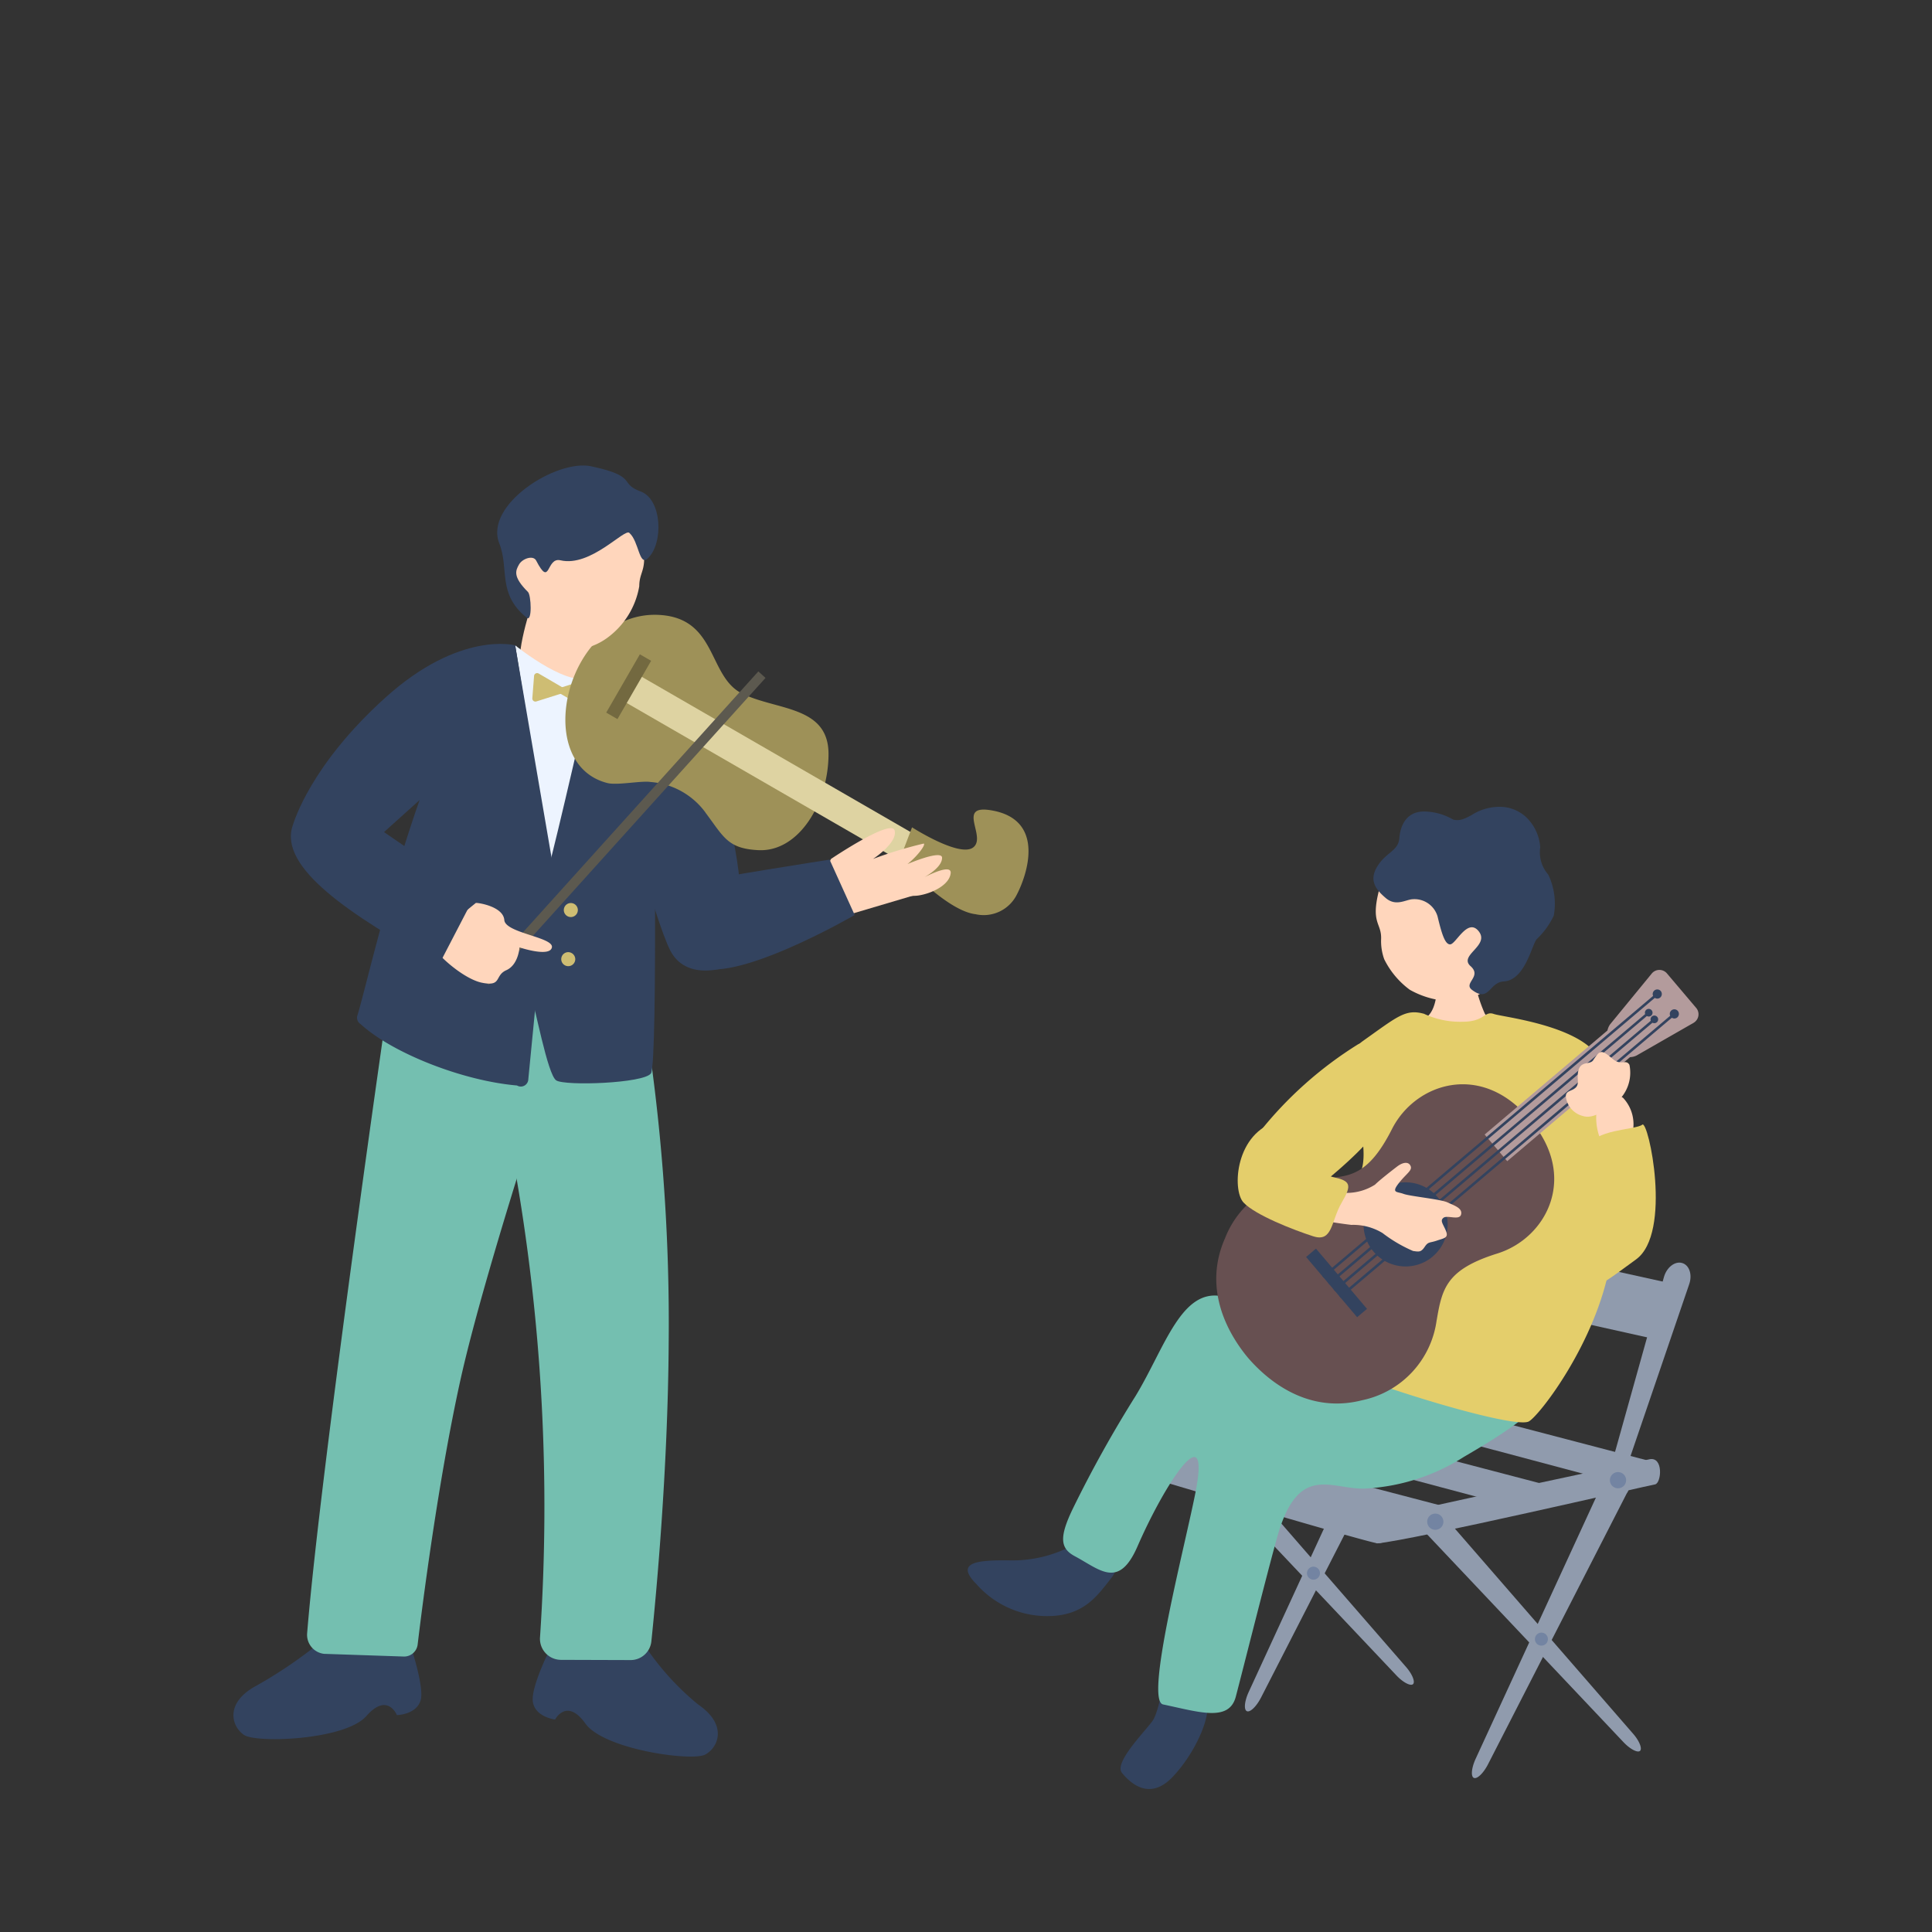 <svg xmlns="http://www.w3.org/2000/svg" width="124" height="124" viewBox="0 0 124 124">
  <rect x="0" y="0" width="124" height="124" fill="#333333" stroke="none"/>
  <g id="btn-ico" transform="translate(-607 -6255)">
    <rect id="長方形_92222" data-name="長方形 92222" width="124" height="124" transform="translate(607 6255)" fill="#f7f7f5" opacity="0"/>
    <g id="ppl" transform="translate(619.671 6282.477)">
      <g id="グループ_41070" data-name="グループ 41070" transform="translate(2.311 2.399)">
        <path id="パス_3465" data-name="パス 3465" d="M67.831,47.284l15.2,3.385,1.449-3.482-15.858-3.5Z" transform="translate(8.485 5.464)" fill="#909bad"/>
        <path id="パス_3466" data-name="パス 3466" d="M78.659,61.6c-.2.613-.934.336-.759-.284l4.172-14.919c.177-.621.7-1.026,1.159-.9s.672.728.469,1.341Z" transform="translate(9.742 5.687)" fill="#909bad"/>
        <path id="パス_3467" data-name="パス 3467" d="M65.275,58.814c-.2.613-.934.336-.759-.284l4.172-14.919c.177-.621.7-1.026,1.159-.9s.672.728.469,1.341Z" transform="translate(8.067 5.339)" fill="#7384a2"/>
        <path id="パス_3468" data-name="パス 3468" d="M67.8,70.686c.42.443.9.69,1.054.552s-.035-.63-.435-1.091l-12.081-13.9a1,1,0,0,0-1.346-.3.953.953,0,0,0,.14,1.34l0,0Z" transform="translate(6.853 6.98)" fill="#909bad"/>
        <path id="パス_3469" data-name="パス 3469" d="M58.739,72.371c-.295.575-.7.971-.91.881s-.155-.646.115-1.233L66.1,54.309a1.078,1.078,0,0,1,1.285-.716.992.992,0,0,1,.273,1.376l-.016.021Z" transform="translate(7.218 6.7)" fill="#909bad"/>
        <path id="パス_3470" data-name="パス 3470" d="M80.751,74.491c.42.443.9.69,1.054.552s-.035-.63-.435-1.09L69.289,60.048a1,1,0,0,0-1.346-.3.954.954,0,0,0,.141,1.34l0,0Z" transform="translate(8.473 7.456)" fill="#909bad"/>
        <path id="パス_3471" data-name="パス 3471" d="M71.688,76.176c-.294.575-.7.971-.911.881s-.154-.646.116-1.233l8.155-17.71a1.078,1.078,0,0,1,1.285-.716.992.992,0,0,1,.273,1.376l-.016.021Z" transform="translate(8.838 7.176)" fill="#909bad"/>
        <path id="パス_3472" data-name="パス 3472" d="M63.78,52.24l19.457,5.092-4.092.862L60.379,53.2Z" transform="translate(7.553 6.534)" fill="#909bad"/>
        <path id="パス_3473" data-name="パス 3473" d="M58.437,53.747l19.484,5.1-4.091.862-18.8-5Z" transform="translate(6.884 6.723)" fill="#909bad"/>
        <path id="パス_3474" data-name="パス 3474" d="M72.326,60.134,68.234,61l-18.267-4.86,3.409-.962Z" transform="translate(6.251 6.901)" fill="#909bad"/>
        <path id="パス_3475" data-name="パス 3475" d="M82.719,56.7c-.709.165-16.372,3.471-17.245,3.784-.441.156-.536,1.639-.189,1.607,2.23-.2,17.4-3.72,17.814-3.783s.567-1.828-.378-1.609" transform="translate(8.14 7.089)" fill="#909bad"/>
        <path id="パス_3476" data-name="パス 3476" d="M68.077,60.766s-16.836-4.729-17.45-4.872-1.561.9-1.041,1.135,17.18,5.155,17.655,5.155a1.051,1.051,0,0,0,.93-.567c.236-.332.331-.663-.095-.852" transform="translate(6.184 6.99)" fill="#909bad"/>
        <path id="パス_3477" data-name="パス 3477" d="M78.523,57.943a.52.52,0,1,0,.52-.52.52.52,0,0,0-.52.52" transform="translate(9.823 7.183)" fill="#7384a2"/>
        <path id="パス_3478" data-name="パス 3478" d="M68.1,60.311a.52.52,0,1,0,.52-.52.52.52,0,0,0-.52.52" transform="translate(8.519 7.479)" fill="#7384a2"/>
        <path id="パス_3479" data-name="パス 3479" d="M74.244,67a.417.417,0,1,0,.419-.419.417.417,0,0,0-.419.419" transform="translate(9.288 8.329)" fill="#7384a2"/>
        <path id="パス_3480" data-name="パス 3480" d="M61.241,63.238a.417.417,0,1,0,.419-.419.417.417,0,0,0-.419.419" transform="translate(7.661 7.858)" fill="#7384a2"/>
        <path id="パス_3481" data-name="パス 3481" d="M71.473,29.231c-.115.012-2.207-.138-2.354-.138-.03.264.127,2.075-.712,2.7-2.3,1.7-3.573,5.326-3.2,6.512.122.628,3.4,4.526,4.649,4.408,1.343-.128,5.094,1.538,5.74-.016,1.5-3.616-.551-7.483-3.423-11.143a9.569,9.569,0,0,1-.7-2.321" transform="translate(8.149 3.639)" fill="#ffd6bc"/>
        <path id="パス_3482" data-name="パス 3482" d="M73.676,29.318A4.1,4.1,0,0,1,70.55,31.8a5.648,5.648,0,0,1-3.2-.716,5.414,5.414,0,0,1-1.64-1.958,3.431,3.431,0,0,1-.2-1.3c.035-1.055-.69-.975-.129-3.15.17-.66,1.306-3.722,4.3-4.147,2.634-.374,5.543,5.558,4,8.79" transform="translate(8.151 2.565)" fill="#ffd6bc"/>
        <path id="パス_3483" data-name="パス 3483" d="M70.172,20.3c.361.059.548.033,1.155-.294a3.3,3.3,0,0,1,2.051-.524,2.5,2.5,0,0,1,1.493.69,2.96,2.96,0,0,1,.866,1.895,2.173,2.173,0,0,0,.513,1.752,4.3,4.3,0,0,1,.356,2.639,5.015,5.015,0,0,1-1.069,1.484c-.327.29-.736,2.659-2.142,2.738-.947.053-.93,1.386-2.043.536-.564-.431.667-.848-.086-1.518-.8-.712,1.311-1.326.491-2.277-.7-.8-1.433.86-1.795.88-.344.019-.559-.735-.813-1.79a1.544,1.544,0,0,0-1.6-1.108c-.456.026-1.069.483-1.725-.075s-1.1-1.143-.529-2.053,1.337-.966,1.4-1.795.474-1.738,1.643-1.707a3.8,3.8,0,0,1,1.831.529" transform="translate(8.136 2.435)" fill="#33435f"/>
        <path id="パス_3484" data-name="パス 3484" d="M54.21,68.278c-.82.089-1,3.011-1.565,3.775S50.17,74.73,50.7,75.375s1.764,1.817,3.254.25,2.6-4.1,2.128-5.049a11.628,11.628,0,0,0-1.871-2.3" transform="translate(6.331 8.541)" fill="#33435f"/>
        <path id="パス_3485" data-name="パス 3485" d="M49.971,60.805c1.035.675,1.986,1.921,1.143,2.983s-1.638,2.276-3.662,2.439a6.045,6.045,0,0,1-5.006-2.038c-1.423-1.428.12-1.534,2.031-1.525A8.175,8.175,0,0,0,49.971,60.8" transform="translate(5.24 7.605)" fill="#33435f"/>
        <path id="パス_3486" data-name="パス 3486" d="M71.563,50.477c-1.964,0-3.271,1.146-5.584-.4-2.569-1.717-5.3-1.891-8.323-2.648-2.723-.681-3.789,3.267-5.675,6.369a77.829,77.829,0,0,0-4.036,7.251c-.857,1.786-.819,2.521.126,3.027,1.631.87,2.83,2.144,4.036-.631,1.783-4.094,4.712-8.517,3.721-3.468-.693,3.531-3.279,13.367-2.081,13.619,2.346.494,4.237,1.132,4.667-.5.483-1.84,1.994-7.866,2.648-10.211,1.387-4.982,3.594-2.967,5.8-3.154a13.028,13.028,0,0,0,6.179-2.017c1.882-1.11,7.63-4.351,5.549-6.368-1.752-1.7-5.062-.858-7.026-.861" transform="translate(5.921 5.923)" fill="#74bfb0"/>
        <path id="パス_3487" data-name="パス 3487" d="M64.977,33.037a24.881,24.881,0,0,0-6.355,5.669c-1.427,2.1-1.3,5.907.457,5.488s6.116-4.162,6.969-5.488.993-4.45,0-5.159-.128-.893-1.071-.511" transform="translate(7.212 4.108)" fill="#e4ce6b"/>
        <path id="パス_3488" data-name="パス 3488" d="M69.111,31.3a5.479,5.479,0,0,0,2.414.5c1.472.009,1.421-.717,2.041-.5s6.537.828,7.012,3.5c.226,1.276,1.337,7.444.461,12.48-.887,5.1-4.574,9.836-5.231,10.175-1.254.65-17.324-4.485-17.226-6.088s6.249-7.7,6.594-10.52-2.254-6.222,0-7.821,2.735-2.066,3.934-1.732" transform="translate(7.328 3.903)" fill="#e4ce6b"/>
        <path id="パス_3489" data-name="パス 3489" d="M68.162,35.289a14.7,14.7,0,0,0,5.67.6c1.773-.154,4.1-1.161,4.1-.484s2.6,2.554,1.664,2.925c-1.671.665-8.947.919-10.891.745s-1.556-4.053-.548-3.79" transform="translate(8.422 4.4)" fill="#e4ce6b"/>
        <path id="パス_3490" data-name="パス 3490" d="M70.215,50.439c.344-2.035.621-3.254,3.888-4.276,3.2-1,5.227-4.975,2.077-8.615-3.073-3.706-7.328-2.355-8.839.633-1.549,3.051-2.794,3.127-4.857,3.132a6.067,6.067,0,0,0-5.858,3.876c-1.159,2.617-.41,5.244,1.271,7.412.07.086.138.174.209.257s.144.165.221.249c1.863,2.013,4.33,3.186,7.1,2.472a6.066,6.066,0,0,0,4.785-5.142" transform="translate(7.014 4.415)" fill="#675051"/>
        <rect id="長方形_91110" data-name="長方形 91110" width="11.213" height="2.242" transform="translate(80.306 42.94) rotate(-40.271)" fill="#b39b9c"/>
        <path id="パス_3491" data-name="パス 3491" d="M68.913,45.653a2.7,2.7,0,1,1,.315-3.805h0a2.7,2.7,0,0,1-.315,3.8" transform="translate(8.065 5.115)" fill="#33435f"/>
        <path id="パス_3492" data-name="パス 3492" d="M80.273,34.26a.979.979,0,0,1-1.187-.207l-.506-.6a.981.981,0,0,1-.011-1.2l2.647-3.228a.635.635,0,0,1,1-.008l1.846,2.179a.631.631,0,0,1-.036.892.617.617,0,0,1-.137.1Z" transform="translate(9.803 3.598)" fill="#b39b9c"/>
        <rect id="長方形_91111" data-name="長方形 91111" width="0.831" height="5.067" transform="translate(68.846 50.8) rotate(-40.273)" fill="#33435f"/>
        <path id="パス_3493" data-name="パス 3493" d="M62.759,48.935,83.293,31.545l.108.126L62.867,49.062Z" transform="translate(7.851 3.945)" fill="#33435f"/>
        <path id="パス_3494" data-name="パス 3494" d="M62.114,48.246,83.4,30.219l.108.127L62.223,48.373Z" transform="translate(7.77 3.78)" fill="#33435f"/>
        <path id="パス_3495" data-name="パス 3495" d="M62.437,48.555,82.971,31.164l.108.126L62.545,48.682Z" transform="translate(7.811 3.898)" fill="#33435f"/>
        <path id="パス_3496" data-name="パス 3496" d="M63.081,49.394,84.444,31.3l.108.127L63.189,49.521Z" transform="translate(7.891 3.915)" fill="#33435f"/>
        <path id="パス_3497" data-name="パス 3497" d="M80.922,31.432a.245.245,0,1,1,.028-.347.246.246,0,0,1-.028.347h0" transform="translate(10.073 3.877)" fill="#33435f"/>
        <path id="パス_3498" data-name="パス 3498" d="M81.243,31.812a.245.245,0,1,1,.028-.347.246.246,0,0,1-.028.347h0" transform="translate(10.113 3.925)" fill="#33435f"/>
        <path id="パス_3499" data-name="パス 3499" d="M81.447,30.41a.294.294,0,1,1,.035-.416.3.3,0,0,1-.035.416" transform="translate(10.128 3.738)" fill="#33435f"/>
        <path id="パス_3500" data-name="パス 3500" d="M82.421,31.544a.294.294,0,1,1,.035-.416.3.3,0,0,1-.035.416" transform="translate(10.25 3.88)" fill="#33435f"/>
        <path id="パス_3501" data-name="パス 3501" d="M64.17,41.8a3.394,3.394,0,0,0,1.852-.528c.268-.266.978-.826,1.412-1.158s.775-.307.881-.024-.3.483-.782,1.107-.079.513.323.666,2.39.342,2.818.545.975.363.875.773-.882.024-1.13.216-.011.41.163.855-.127.45-.593.611-.541.049-.777.4-.365.318-.746.264a9.141,9.141,0,0,1-1.96-1.151,3.627,3.627,0,0,0-2-.523,30.868,30.868,0,0,1-3.689-.676c-.435-.072-3.528-1.378-2.795-2.23.254-.3,1.14-1.52,1.451-1.807.433-.4,1.975,1.258,2.824,1.691a5.286,5.286,0,0,0,1.869.973" transform="translate(7.245 4.887)" fill="#ffd6bc"/>
        <path id="パス_3502" data-name="パス 3502" d="M79.142,36.777c-.629.434-1.387,1-2.035.79a1.459,1.459,0,0,1-1.08-1.133c-.155-.711.811-.3.752-1.149-.1-1.437.731-.927.979-1.289.425-.627.479-.759,1.25-.1.557.478.838-.011,1.083.384a2.491,2.491,0,0,1-.946,2.5" transform="translate(9.508 4.185)" fill="#ffd6bc"/>
        <path id="パス_3503" data-name="パス 3503" d="M59.92,37.4c2.111-.524,2.29,3.345,3.452,3.592s1.277.483.587,1.657S63.4,45.208,62.133,44.8s-3.712-1.36-4.469-2.165S57.13,38.087,59.92,37.4" transform="translate(7.167 4.671)" fill="#e4ce6b"/>
        <path id="パス_3504" data-name="パス 3504" d="M79.459,36.082a2.473,2.473,0,0,1,.6,2.309c-.289.318-1.863,1.053-2.043.368a3.636,3.636,0,0,1-.234-1.932c.194-.528,1.107-1.135,1.676-.745" transform="translate(9.725 4.497)" fill="#ffd6bc"/>
        <path id="パス_3505" data-name="パス 3505" d="M77.473,39.053c.057-1.133,2.948-1.11,3.336-1.448s1.946,6.962-.405,8.653-3.619,2.936-3.547,0,.558-6.071.617-7.2" transform="translate(9.614 4.702)" fill="#e4ce6b"/>
        <path id="パス_3506" data-name="パス 3506" d="M11.163,66.761s1.125,3.19.855,4.129-1.527.962-1.527.962-.6-1.487-1.958.06S1.482,73.665.681,73.127s-1.268-2.054.788-3.16a28.887,28.887,0,0,0,3.985-2.693Z" transform="translate(0 8.351)" fill="#33435f"/>
        <path id="パス_3507" data-name="パス 3507" d="M18.259,67.454s-1.343,2.61-1.173,3.572,1.422,1.11,1.422,1.11.743-1.42,1.943.255,6.842,2.449,7.692,1.995,1.463-1.913-.462-3.222a17.3,17.3,0,0,1-3.816-4.4Z" transform="translate(2.136 8.351)" fill="#33435f"/>
        <path id="パス_3508" data-name="パス 3508" d="M9.628,29.164S5.089,60.4,4.205,71.3a1.228,1.228,0,0,0,1.118,1.326l.066,0,5.009.17a.876.876,0,0,0,.9-.772c.3-2.525,1.324-10.545,2.74-16.954.851-3.849,2.616-9.757,4.171-14.706.5-1.581,4.5-3.366,4.913-4.653.892-2.755-2.006-4.312-2.006-4.312Z" transform="translate(0.526 3.648)" fill="#74bfb0"/>
        <path id="パス_3509" data-name="パス 3509" d="M16,41a125.05,125.05,0,0,1,1.68,30.42,1.35,1.35,0,0,0,1.226,1.463c.035,0,.069.006.1.006l4.478.014a1.34,1.34,0,0,0,1.341-1.2c.309-2.969,1.063-11,1.112-19.174a125.172,125.172,0,0,0-1.575-21.074c-1.158-5.175-7.088,6.358-8.251,8.7A1.326,1.326,0,0,0,16,41" transform="translate(1.999 3.768)" fill="#74bfb0"/>
        <path id="パス_3510" data-name="パス 3510" d="M21.071,8.074s.167,3.15.167,4.871c0,0-3.771,2.863-4.849-.923-.318-1.114.851-4.5.851-4.5Z" transform="translate(2.043 0.94)" fill="#ffd6bc"/>
        <path id="パス_3511" data-name="パス 3511" d="M16.075,10.262s3.79,3.073,5.027,1.891L18.478,25.2Z" transform="translate(2.011 1.283)" fill="#edf4ff"/>
        <path id="パス_3512" data-name="パス 3512" d="M17.2,10.262l2.363,13.786s-.554,6.365-1.107,9.824l-.419,4.3a.48.48,0,0,1-.548.4.467.467,0,0,1-.171-.062c-3.506-.3-8.016-2.087-10.036-3.938a.478.478,0,0,1-.21-.552c.87-2.781,5.111-22.4,10.134-23.751" transform="translate(0.883 1.283)" fill="#33435f"/>
        <path id="パス_3513" data-name="パス 3513" d="M21.02,11.994c.012.2-2.575,11.393-2.852,12.223s-1.8,6.026-1.34,7.594,1.238,5.844,1.795,6.213,5.625.195,6.082-.45.2-22.47.106-23.4S20.927,10.41,21.02,12" transform="translate(2.094 1.441)" fill="#33435f"/>
        <path id="パス_3514" data-name="パス 3514" d="M24.637,11.46S29.362,18.3,29.8,26.047l-1.074,4.76s-2.437.83-3.435-1.107-3.324-10.792-3.324-10.792Z" transform="translate(2.748 1.433)" fill="#33435f"/>
        <path id="パス_3515" data-name="パス 3515" d="M19.021,12.784l-1.565-.914a.2.2,0,0,0-.267.07.2.2,0,0,0-.026.084l-.113,1.441a.2.2,0,0,0,.253.2l1.675-.529a.194.194,0,0,0,.039-.354" transform="translate(2.133 1.481)" fill="#cebd73"/>
        <path id="パス_3516" data-name="パス 3516" d="M18.664,12.743l1.727-.549a.2.2,0,0,1,.245.126.193.193,0,0,1,.007.088l-.208,1.43a.2.2,0,0,1-.221.165.215.215,0,0,1-.07-.025L18.626,13.1a.195.195,0,0,1,.038-.354" transform="translate(2.318 1.524)" fill="#cebd73"/>
        <path id="パス_3517" data-name="パス 3517" d="M27.927,21.208a4.816,4.816,0,0,0-3.516-1.958c-.563-.1-2.138.225-2.768.069C16.661,18.07,19.013,8.2,24.963,8.526c3.736.208,3.113,3.968,5.327,5.052s5.535.772,5.535,3.874-1.882,6.308-4.512,6.171c-1.972-.1-2.214-.851-3.389-2.413" transform="translate(2.369 1.065)" fill="#9e9158"/>
        <rect id="長方形_91112" data-name="長方形 91112" width="1.938" height="23.703" transform="translate(24.59 14.867) rotate(-59.995)" fill="#ded3a2"/>
        <rect id="長方形_91113" data-name="長方形 91113" width="4.321" height="0.834" transform="matrix(0.5, -0.866, 0.866, 0.5, 23.926, 15.861)" fill="#736940"/>
        <path id="パス_3518" data-name="パス 3518" d="M38.012,22.831l.788-2.062s3.058,1.961,3.928,1.287-1.068-2.719,1.079-2.391c3.619.554,2.371,4.163,1.729,5.4a2.378,2.378,0,0,1-2.664,1.279c-1.913-.225-4.855-3.508-4.855-3.508" transform="translate(4.755 2.455)" fill="#9e9158"/>
        <path id="パス_3519" data-name="パス 3519" d="M34.108,22.664s3.874-2.614,4.082-1.826-1.384,1.826-1.384,1.826a26.876,26.876,0,0,1,3.253-.987c.207.087-.97,1.575-2.077,1.9s3.253-1.747,3.253-.987-1.523,1.452-1.523,1.452,2.146-1.209,2.076-.466-1.176,1.3-2.076,1.436-6.78-.208-5.6-2.353" transform="translate(4.247 2.588)" fill="#ffd6bc"/>
        <path id="パス_3520" data-name="パス 3520" d="M39.47,24.723,34.8,26.107l-1.575-3.065Z" transform="translate(4.157 2.882)" fill="#ffd6bc"/>
        <path id="パス_3521" data-name="パス 3521" d="M26.8,23.915c.588-.225,8.357-1.43,8.357-1.43l1.61,3.555s-7.962,4.624-10.224,3.24-1.633-2.921-1.633-2.921Z" transform="translate(3.106 2.812)" fill="#33435f"/>
        <path id="パス_3522" data-name="パス 3522" d="M14.149,31.447l17.771-19.7.461.417L14.612,31.864Z" transform="translate(1.77 1.47)" fill="#5c594f"/>
        <path id="パス_3523" data-name="パス 3523" d="M14.147,24.954c.26,0,1.754.26,1.819,1.1s3.184,1.1,3.054,1.755-2.079,0-2.079,0-.065,1.116-.845,1.463-.26,1.065-1.559.806-3.313-2.153-3.184-2.538a24.848,24.848,0,0,1,2.795-2.59" transform="translate(1.42 3.121)" fill="#ffd6bc"/>
        <path id="パス_3524" data-name="パス 3524" d="M17.676,10.271s-3.544-.971-8.341,3.36-5.85,7.941-5.944,8.213c-.9,2.68,3.626,5.7,9.4,8.906l2.324-4.476L9.255,22.256,14.43,17.6Z" transform="translate(0.41 1.273)" fill="#33435f"/>
        <path id="パス_3525" data-name="パス 3525" d="M19.747,25.411a.45.45,0,1,1-.45-.45.45.45,0,0,1,.45.45" transform="translate(2.358 3.122)" fill="#cebd73"/>
        <path id="パス_3526" data-name="パス 3526" d="M19.6,28.213a.45.45,0,1,1-.45-.45.456.456,0,0,1,.45.45" transform="translate(2.34 3.472)" fill="#cebd73"/>
        <path id="パス_3527" data-name="パス 3527" d="M16.691,9.165c1.036,1.546,1.82,2.363,2.831,2.445a4.053,4.053,0,0,0,2.445-.735,5.175,5.175,0,0,0,2.117-3.36c.006-1.064.621-1,.113-3.175-.154-.662-.225-2.071-2.939-2.448-2.384-.329-7.8,2.333-4.568,7.273" transform="translate(1.963 0.233)" fill="#ffd6bc"/>
        <path id="パス_3528" data-name="パス 3528" d="M23.539,4.337c.6.533.62,2.138,1.161,1.637,1.04-.957.935-3.81-.45-4.308C22.828,1.154,24.125.7,21.076.051,18.853-.421,14.2,2.526,15.181,5c.651,1.639-.153,3.219,1.764,4.773.358.289.284-1.463.075-1.657-.995-.991-.788-1.375-.573-1.76s.914-.618,1.1-.255c.933,1.8.626-.235,1.558-.016,1.959.458,4.143-2.1,4.432-1.752" transform="translate(1.882 0)" fill="#33435f"/>
      </g>
    </g>
    <g id="notes" transform="translate(664.608 6262)" opacity="0">
      <g id="グループ_41376" data-name="グループ 41376" transform="translate(-3 -6)">
        <path id="パス_11511" data-name="パス 11511" d="M30.363,45.861c.786-.111,1.586-.27,2.392-.33q3.882-.289,7.77-.518a54.084,54.084,0,0,1,9.459.707,6.369,6.369,0,0,1,1.367.444c.041.018.066.152.055.227a.26.26,0,0,1-.117.188,1.828,1.828,0,0,1-.672.2c-1.622-.065-3.246-.11-4.859-.273a33.908,33.908,0,0,0-7.05-.124c-2.259.241-4.527.415-6.794.588a13.78,13.78,0,0,1-1.938-.038c-.088-.005-.178-.228-.237-.365a.255.255,0,0,1,.039-.231c.174-.165.368-.307.582-.479" transform="translate(-6.61 8.671) rotate(-17)" fill="#e4ce6b"/>
        <path id="パス_11512" data-name="パス 11512" d="M2.121,10.1C3.45,14.135,3.44,18.082,3.7,21.976a10.477,10.477,0,0,1-.019,1.461c-.076,1-.5,1.793-.79,1.565a1.648,1.648,0,0,1-.454-1.566,38.262,38.262,0,0,0-.9-9.929A59.85,59.85,0,0,0,.043,6.838,2.153,2.153,0,0,1,.02,6.122c0-.062.077-.174.122-.172.144,0,.515-.1.587-.009a1.79,1.79,0,0,1,.338.63c.367,1.251.782,2.559,1.056,3.529" transform="translate(-6.61 8.671) rotate(-17)" fill="#e4ce6b"/>
        <path id="パス_11513" data-name="パス 11513" d="M41.334,24.551a.765.765,0,0,1,.044-.237,93.1,93.1,0,0,0-9.545.949.43.43,0,0,0-.2.058,6.674,6.674,0,0,0-.32,1.116,6.449,6.449,0,0,0-.263.954c-.148.576-.247.95-.4,1.524-.182.654-.329,1.311-.463,1.985a2.783,2.783,0,0,1-.541,1.364A2.9,2.9,0,0,1,27.7,33.775a2.313,2.313,0,0,1-1.414-.218A1.327,1.327,0,0,1,26.04,31.7a1.3,1.3,0,0,1,.1-.12c.73-.922,1.636-.745,2.61-.423a.654.654,0,0,0,.412.032.737.737,0,0,0,.376-.6c.315-1.43.489-2.621.859-4.043.429-1.65.714-2.722,1.168-4.364.41-1.487.43-1.423,1.967-1.59a62.351,62.351,0,0,1,9.023-.253.211.211,0,0,1,.251.162.215.215,0,0,1-.01.123,40.232,40.232,0,0,1-1.042,5.121c-.465,2.156-.95,4.307-1.423,6.461a2.223,2.223,0,0,1-1.7,1.787c-.676.157-1.435.16-1.723-.665a1.61,1.61,0,0,1,1.059-2.014,1.644,1.644,0,0,1,.171-.043,3.877,3.877,0,0,1,1.695.257,30.759,30.759,0,0,0,.789-3.652c.03-.212.612-2.625.7-3.317m-8.856-2.375a13.105,13.105,0,0,0-.591,1.987c1.447-.261,4.434-.533,4.92-.561,1.471-.091,2.954-.152,4.414-.321a.346.346,0,0,0,.2-.068.332.332,0,0,0,.081-.151,13.088,13.088,0,0,0,.407-1.691c-2.028.082-4.178.282-6.2.366a14.578,14.578,0,0,0-3.114.383c-.009.007-.112.049-.123.055" transform="translate(-4 4)" fill="#e4ce6b"/>
        <path id="パス_11514" data-name="パス 11514" d="M20.5,16.539a1.347,1.347,0,0,1-.625-1.009,2.165,2.165,0,0,1,.473-1.465A4.255,4.255,0,0,1,22.6,13.012c.189-.06-3.718-11.527-4.036-12.732C21.106-.549,25.1.526,26.72,2.7a4.737,4.737,0,0,1,.846,2.672,4.1,4.1,0,0,1-.613,2.635c-.042.061-.128.124-.179.07A.134.134,0,0,1,26.748,8c-.16-1.658-.631-3.371-2.177-4.244a5.308,5.308,0,0,0-1.394-.476A17.4,17.4,0,0,0,20.346,2.8c.9,3.4,2.146,6.77,3.209,10.137a2.813,2.813,0,0,1-1.766,3.567h0l-.088.028a1.683,1.683,0,0,1-.881.123,1.029,1.029,0,0,1-.318-.12" transform="translate(-4 4)" fill="#e4ce6b"/>
      </g>
    </g>
  </g>
</svg>
